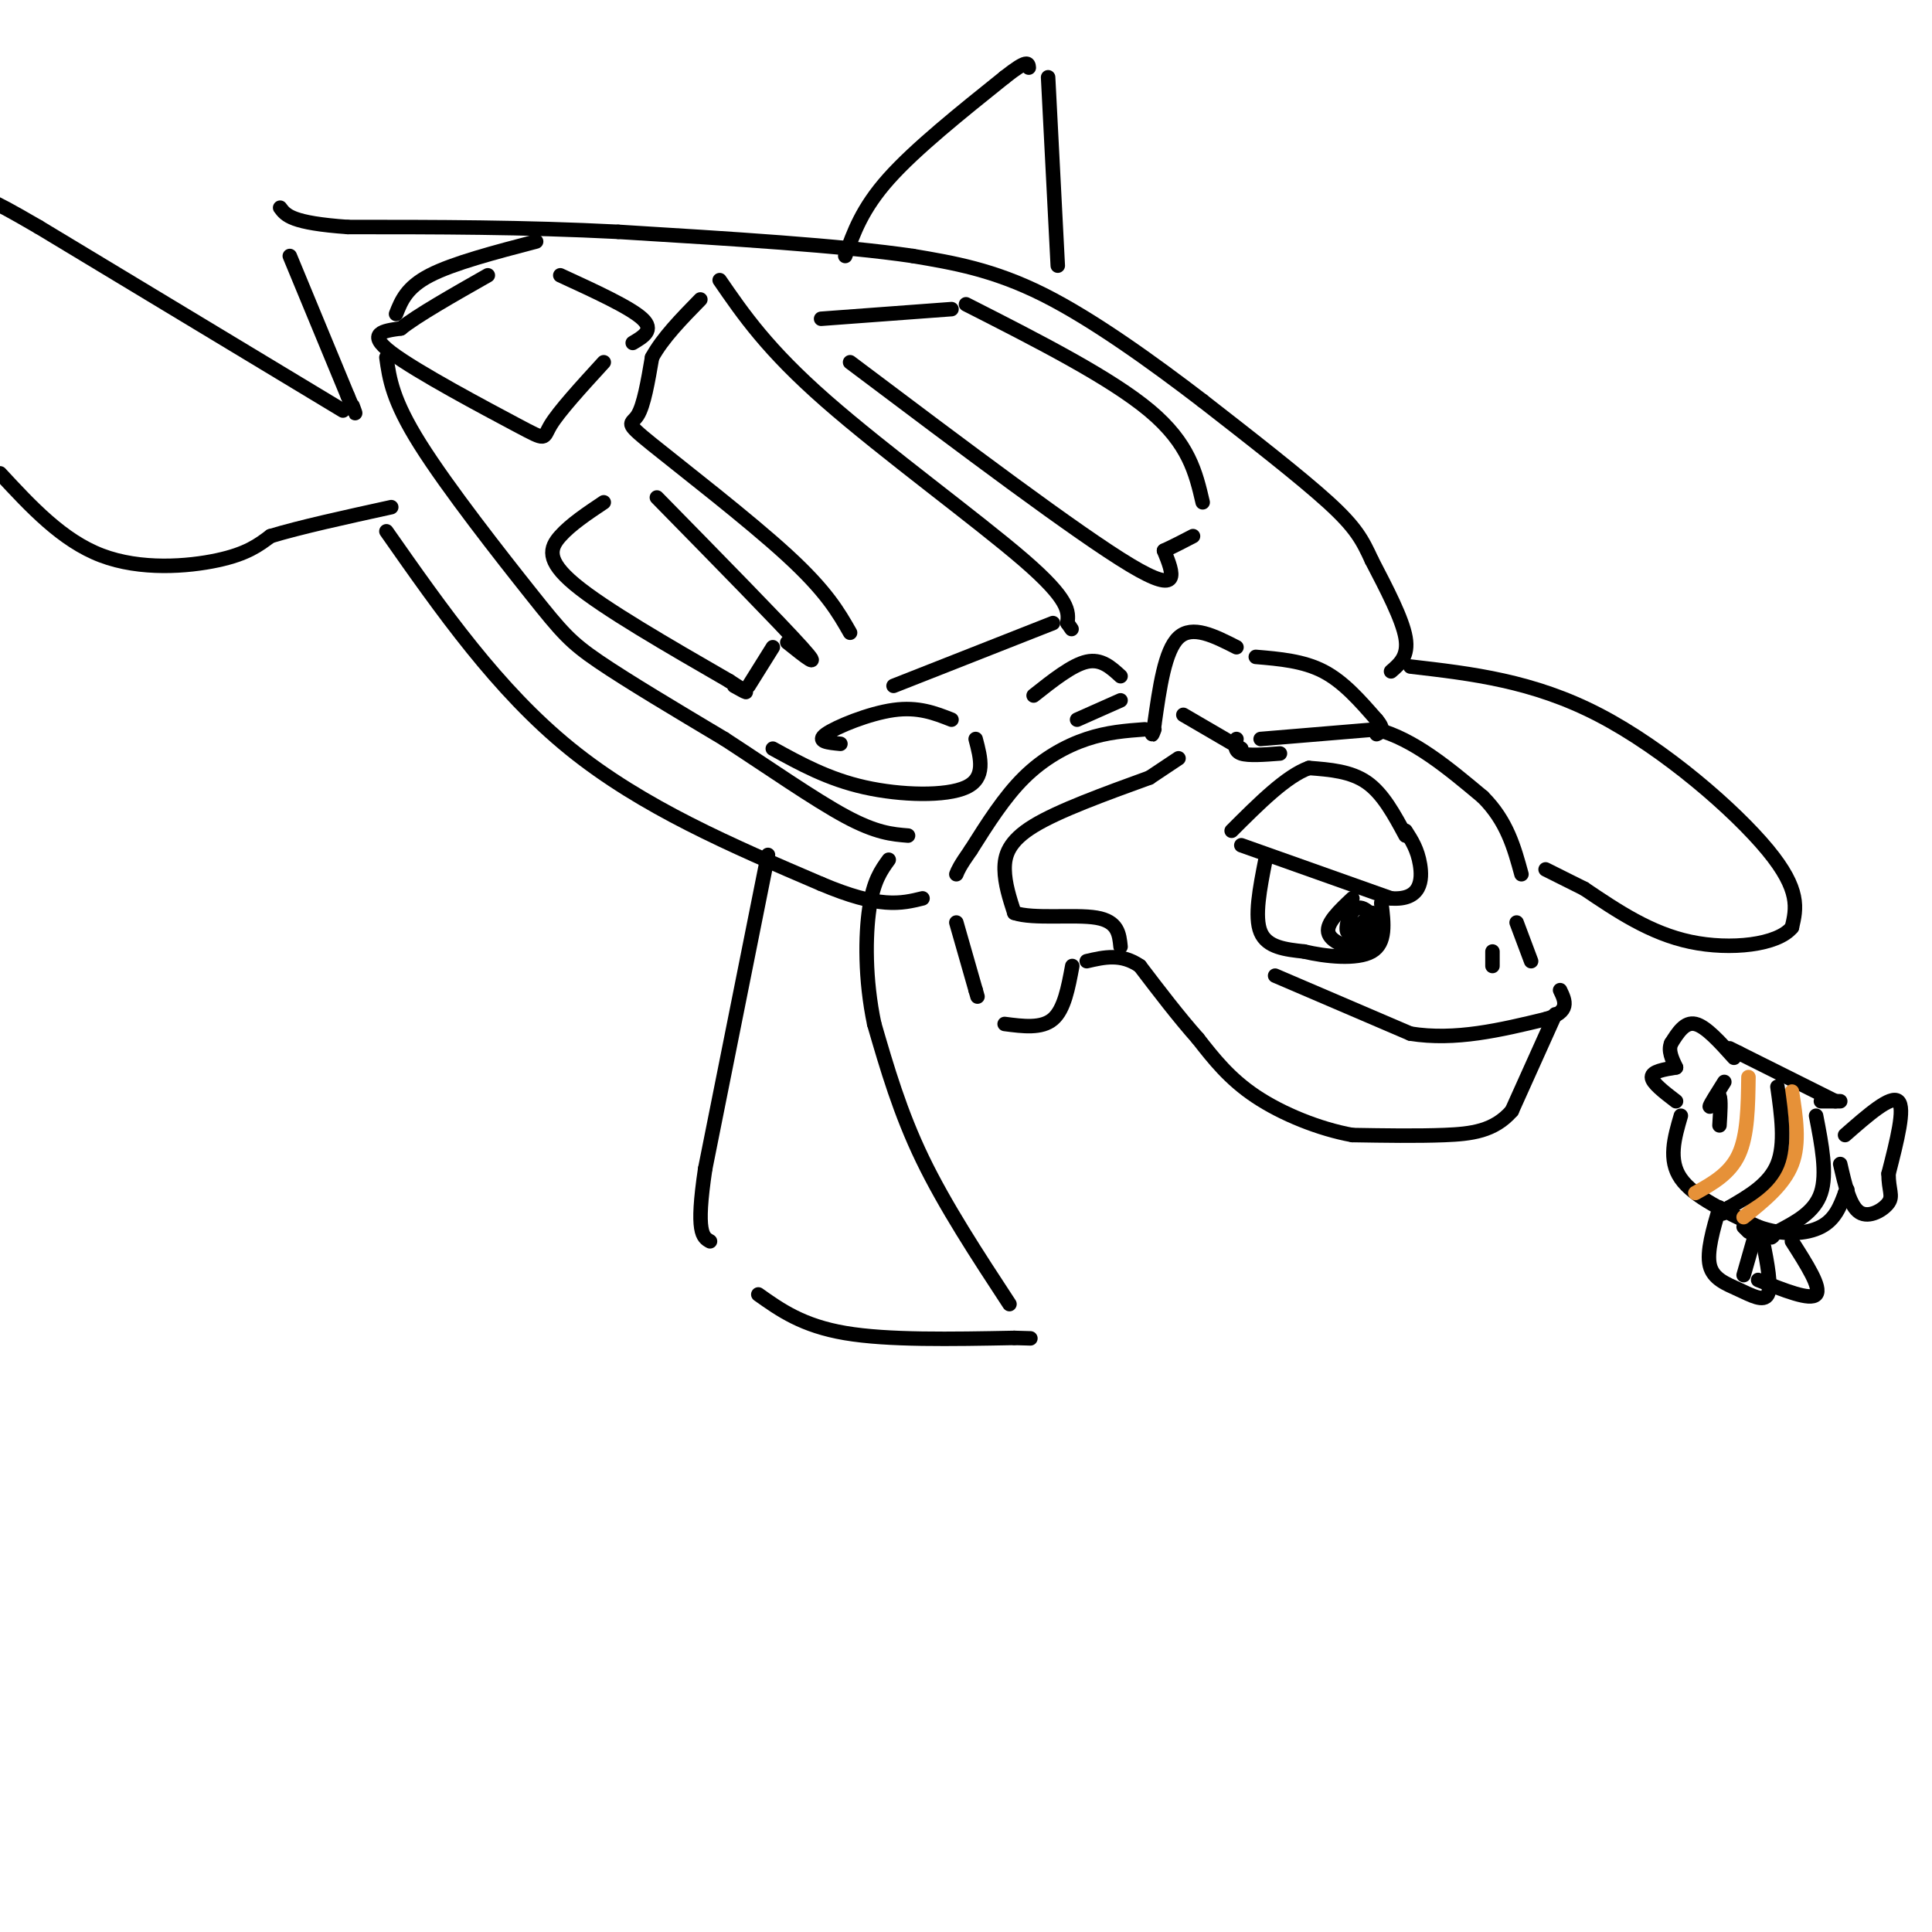 <svg viewBox='0 0 400 400' version='1.1' xmlns='http://www.w3.org/2000/svg' xmlns:xlink='http://www.w3.org/1999/xlink'><g fill='none' stroke='rgb(0,0,0)' stroke-width='3' stroke-linecap='round' stroke-linejoin='round'><path d='M256,134c-4.583,-2.333 -9.167,-4.667 -12,-2c-2.833,2.667 -3.917,10.333 -5,18'/><path d='M239,150c-0.833,3.167 -0.417,2.083 0,1'/><path d='M237,151c-3.867,0.289 -7.733,0.578 -12,2c-4.267,1.422 -8.933,3.978 -13,8c-4.067,4.022 -7.533,9.511 -11,15'/><path d='M201,176c-2.333,3.333 -2.667,4.167 -3,5'/><path d='M198,191c0.000,0.000 4.000,14.000 4,14'/><path d='M202,205c0.667,2.333 0.333,1.167 0,0'/><path d='M208,212c3.833,0.500 7.667,1.000 10,-1c2.333,-2.000 3.167,-6.500 4,-11'/><path d='M261,153c0.000,0.000 24.000,-2.000 24,-2'/><path d='M285,151c7.667,2.000 14.833,8.000 22,14'/><path d='M307,165c5.000,5.000 6.500,10.500 8,16'/><path d='M291,173c-2.333,-4.333 -4.667,-8.667 -8,-11c-3.333,-2.333 -7.667,-2.667 -12,-3'/><path d='M271,159c-4.667,1.667 -10.333,7.333 -16,13'/><path d='M257,175c0.000,0.000 31.000,11.000 31,11'/><path d='M288,186c6.289,0.467 6.511,-3.867 6,-7c-0.511,-3.133 -1.756,-5.067 -3,-7'/><path d='M262,178c-1.167,5.917 -2.333,11.833 -1,15c1.333,3.167 5.167,3.583 9,4'/><path d='M270,197c4.422,1.067 10.978,1.733 14,0c3.022,-1.733 2.511,-5.867 2,-10'/><path d='M286,187c0.333,-1.667 0.167,-0.833 0,0'/><path d='M314,191c0.000,0.000 3.000,8.000 3,8'/><path d='M264,202c0.000,0.000 28.000,12.000 28,12'/><path d='M292,214c9.333,1.500 18.667,-0.750 28,-3'/><path d='M320,211c5.167,-1.500 4.083,-3.750 3,-6'/><path d='M322,210c0.000,0.000 -9.000,20.000 -9,20'/><path d='M313,230c-3.667,4.222 -8.333,4.778 -14,5c-5.667,0.222 -12.333,0.111 -19,0'/><path d='M280,235c-6.867,-1.244 -14.533,-4.356 -20,-8c-5.467,-3.644 -8.733,-7.822 -12,-12'/><path d='M248,215c-4.000,-4.500 -8.000,-9.750 -12,-15'/><path d='M236,200c-3.833,-2.667 -7.417,-1.833 -11,-1'/><path d='M309,197c0.000,0.000 0.000,3.000 0,3'/><path d='M260,136c4.917,0.417 9.833,0.833 14,3c4.167,2.167 7.583,6.083 11,10'/><path d='M285,149c1.833,2.167 0.917,2.583 0,3'/><path d='M257,155c0.000,0.000 -12.000,-7.000 -12,-7'/><path d='M256,153c-0.250,1.250 -0.500,2.500 1,3c1.500,0.500 4.750,0.250 8,0'/><path d='M238,161c-9.422,3.422 -18.844,6.844 -24,10c-5.156,3.156 -6.044,6.044 -6,9c0.044,2.956 1.022,5.978 2,9'/><path d='M210,189c3.867,1.356 12.533,0.244 17,1c4.467,0.756 4.733,3.378 5,6'/><path d='M238,161c0.000,0.000 6.000,-4.000 6,-4'/><path d='M288,139c1.833,-1.583 3.667,-3.167 3,-7c-0.667,-3.833 -3.833,-9.917 -7,-16'/><path d='M284,116c-1.933,-4.222 -3.267,-6.778 -9,-12c-5.733,-5.222 -15.867,-13.111 -26,-21'/><path d='M249,83c-10.178,-7.800 -22.622,-16.800 -33,-22c-10.378,-5.200 -18.689,-6.600 -27,-8'/><path d='M189,53c-14.667,-2.167 -37.833,-3.583 -61,-5'/><path d='M128,48c-19.500,-1.000 -37.750,-1.000 -56,-1'/><path d='M72,47c-11.667,-0.833 -12.833,-2.417 -14,-4'/><path d='M60,53c0.000,0.000 12.000,29.000 12,29'/><path d='M72,82c2.167,5.167 1.583,3.583 1,2'/><path d='M71,85c0.000,0.000 -63.000,-38.000 -63,-38'/><path d='M8,47c-12.000,-7.000 -10.500,-5.500 -9,-4'/><path d='M0,98c6.444,6.956 12.889,13.911 21,17c8.111,3.089 17.889,2.311 24,1c6.111,-1.311 8.556,-3.156 11,-5'/><path d='M56,111c6.000,-1.833 15.500,-3.917 25,-6'/><path d='M175,53c1.750,-4.917 3.500,-9.833 9,-16c5.500,-6.167 14.750,-13.583 24,-21'/><path d='M208,16c4.833,-3.833 4.917,-2.917 5,-2'/><path d='M217,16c0.000,0.000 2.000,39.000 2,39'/><path d='M159,177c0.000,0.000 -13.000,65.000 -13,65'/><path d='M146,242c-2.000,13.333 -0.500,14.167 1,15'/><path d='M157,268c4.583,3.250 9.167,6.500 18,8c8.833,1.500 21.917,1.250 35,1'/><path d='M210,277c5.833,0.167 2.917,0.083 0,0'/><path d='M209,270c-6.667,-10.167 -13.333,-20.333 -18,-30c-4.667,-9.667 -7.333,-18.833 -10,-28'/><path d='M181,212c-1.956,-9.244 -1.844,-18.356 -1,-24c0.844,-5.644 2.422,-7.822 4,-10'/><path d='M292,138c12.689,1.467 25.378,2.933 39,10c13.622,7.067 28.178,19.733 35,28c6.822,8.267 5.911,12.133 5,16'/><path d='M371,192c-2.911,3.644 -12.689,4.756 -21,3c-8.311,-1.756 -15.156,-6.378 -22,-11'/><path d='M328,184c-5.000,-2.500 -6.500,-3.250 -8,-4'/><path d='M80,110c11.500,16.417 23.000,32.833 38,45c15.000,12.167 33.500,20.083 52,28'/><path d='M170,183c12.167,5.167 16.583,4.083 21,3'/><path d='M80,74c0.619,4.423 1.238,8.845 7,18c5.762,9.155 16.667,23.042 23,31c6.333,7.958 8.095,9.988 14,14c5.905,4.012 15.952,10.006 26,16'/><path d='M150,153c9.022,5.867 18.578,12.533 25,16c6.422,3.467 9.711,3.733 13,4'/><path d='M82,65c1.083,-2.750 2.167,-5.500 7,-8c4.833,-2.500 13.417,-4.750 22,-7'/><path d='M280,186c-2.689,2.533 -5.378,5.067 -5,7c0.378,1.933 3.822,3.267 6,3c2.178,-0.267 3.089,-2.133 4,-4'/><path d='M285,192c-0.107,-1.869 -2.375,-4.542 -4,-4c-1.625,0.542 -2.607,4.298 -2,5c0.607,0.702 2.804,-1.649 5,-4'/><path d='M284,189c-0.333,0.756 -3.667,4.644 -4,6c-0.333,1.356 2.333,0.178 5,-1'/><path d='M380,228c0.000,0.000 -20.000,-10.000 -20,-10'/><path d='M360,218c-3.333,-1.667 -1.667,-0.833 0,0'/><path d='M359,219c-2.917,-3.250 -5.833,-6.500 -8,-7c-2.167,-0.500 -3.583,1.750 -5,4'/><path d='M346,216c-0.667,1.500 0.167,3.250 1,5'/><path d='M347,221c-2.500,0.417 -5.000,0.833 -5,2c0.000,1.167 2.500,3.083 5,5'/><path d='M348,231c-1.333,4.583 -2.667,9.167 0,13c2.667,3.833 9.333,6.917 16,10'/><path d='M364,254c5.156,1.867 10.044,1.533 13,0c2.956,-1.533 3.978,-4.267 5,-7'/><path d='M382,247c0.833,-1.167 0.417,-0.583 0,0'/><path d='M382,235c4.750,-4.167 9.500,-8.333 11,-7c1.500,1.333 -0.250,8.167 -2,15'/><path d='M391,243c0.000,3.440 1.000,4.542 0,6c-1.000,1.458 -4.000,3.274 -6,2c-2.000,-1.274 -3.000,-5.637 -4,-10'/><path d='M356,250c-1.339,4.601 -2.679,9.202 -2,12c0.679,2.798 3.375,3.792 6,5c2.625,1.208 5.179,2.631 6,1c0.821,-1.631 -0.089,-6.315 -1,-11'/><path d='M365,257c-0.500,-2.000 -1.250,-1.500 -2,-1'/><path d='M361,254c0.000,0.000 1.000,1.000 1,1'/><path d='M363,257c0.000,0.000 -2.000,7.000 -2,7'/><path d='M371,257c3.083,4.833 6.167,9.667 5,11c-1.167,1.333 -6.583,-0.833 -12,-3'/></g>
<g fill='none' stroke='rgb(230,145,56)' stroke-width='3' stroke-linecap='round' stroke-linejoin='round'><path d='M362,223c-0.083,6.000 -0.167,12.000 -2,16c-1.833,4.000 -5.417,6.000 -9,8'/><path d='M371,226c0.833,5.333 1.667,10.667 0,15c-1.667,4.333 -5.833,7.667 -10,11'/></g>
<g fill='none' stroke='rgb(0,0,0)' stroke-width='3' stroke-linecap='round' stroke-linejoin='round'><path d='M357,224c-1.417,2.250 -2.833,4.500 -3,5c-0.167,0.500 0.917,-0.750 2,-2'/><path d='M356,227c0.333,0.667 0.167,3.333 0,6'/><path d='M368,225c0.833,5.917 1.667,11.833 0,16c-1.667,4.167 -5.833,6.583 -10,9'/><path d='M358,250c-1.833,1.667 -1.417,1.333 -1,1'/><path d='M376,231c1.167,6.000 2.333,12.000 1,16c-1.333,4.000 -5.167,6.000 -9,8'/><path d='M368,255c-1.667,1.500 -1.333,1.250 -1,1'/><path d='M377,228c0.000,0.000 4.000,0.000 4,0'/><path d='M200,63c14.917,7.583 29.833,15.167 38,22c8.167,6.833 9.583,12.917 11,19'/><path d='M197,64c0.000,0.000 -27.000,2.000 -27,2'/><path d='M176,75c23.583,17.750 47.167,35.500 58,42c10.833,6.500 8.917,1.750 7,-3'/><path d='M241,114c2.167,-1.000 4.083,-2.000 6,-3'/><path d='M149,58c4.933,7.178 9.867,14.356 22,25c12.133,10.644 31.467,24.756 41,33c9.533,8.244 9.267,10.622 9,13'/><path d='M221,129c1.500,2.167 0.750,1.083 0,0'/><path d='M218,129c0.000,0.000 -33.000,13.000 -33,13'/><path d='M176,131c-2.435,-4.268 -4.869,-8.536 -13,-16c-8.131,-7.464 -21.958,-18.125 -28,-23c-6.042,-4.875 -4.298,-3.964 -3,-6c1.298,-2.036 2.149,-7.018 3,-12'/><path d='M135,74c2.167,-4.000 6.083,-8.000 10,-12'/><path d='M116,57c7.250,3.333 14.500,6.667 17,9c2.500,2.333 0.250,3.667 -2,5'/><path d='M125,75c-4.643,5.077 -9.286,10.155 -11,13c-1.714,2.845 -0.500,3.458 -7,0c-6.500,-3.458 -20.714,-10.988 -26,-15c-5.286,-4.012 -1.643,-4.506 2,-5'/><path d='M83,68c3.333,-2.667 10.667,-6.833 18,-11'/><path d='M136,103c12.750,13.000 25.500,26.000 30,31c4.500,5.000 0.750,2.000 -3,-1'/><path d='M125,104c-3.422,2.289 -6.844,4.578 -9,7c-2.156,2.422 -3.044,4.978 3,10c6.044,5.022 19.022,12.511 32,20'/><path d='M151,141c5.500,3.500 3.250,2.250 1,1'/><path d='M155,142c0.000,0.000 5.000,-8.000 5,-8'/><path d='M174,154c-2.556,-0.244 -5.111,-0.489 -3,-2c2.111,-1.511 8.889,-4.289 14,-5c5.111,-0.711 8.556,0.644 12,2'/><path d='M202,153c1.067,4.044 2.133,8.089 -2,10c-4.133,1.911 -13.467,1.689 -21,0c-7.533,-1.689 -13.267,-4.844 -19,-8'/><path d='M214,144c4.000,-3.167 8.000,-6.333 11,-7c3.000,-0.667 5.000,1.167 7,3'/><path d='M232,145c0.000,0.000 -9.000,4.000 -9,4'/></g>
</svg>
